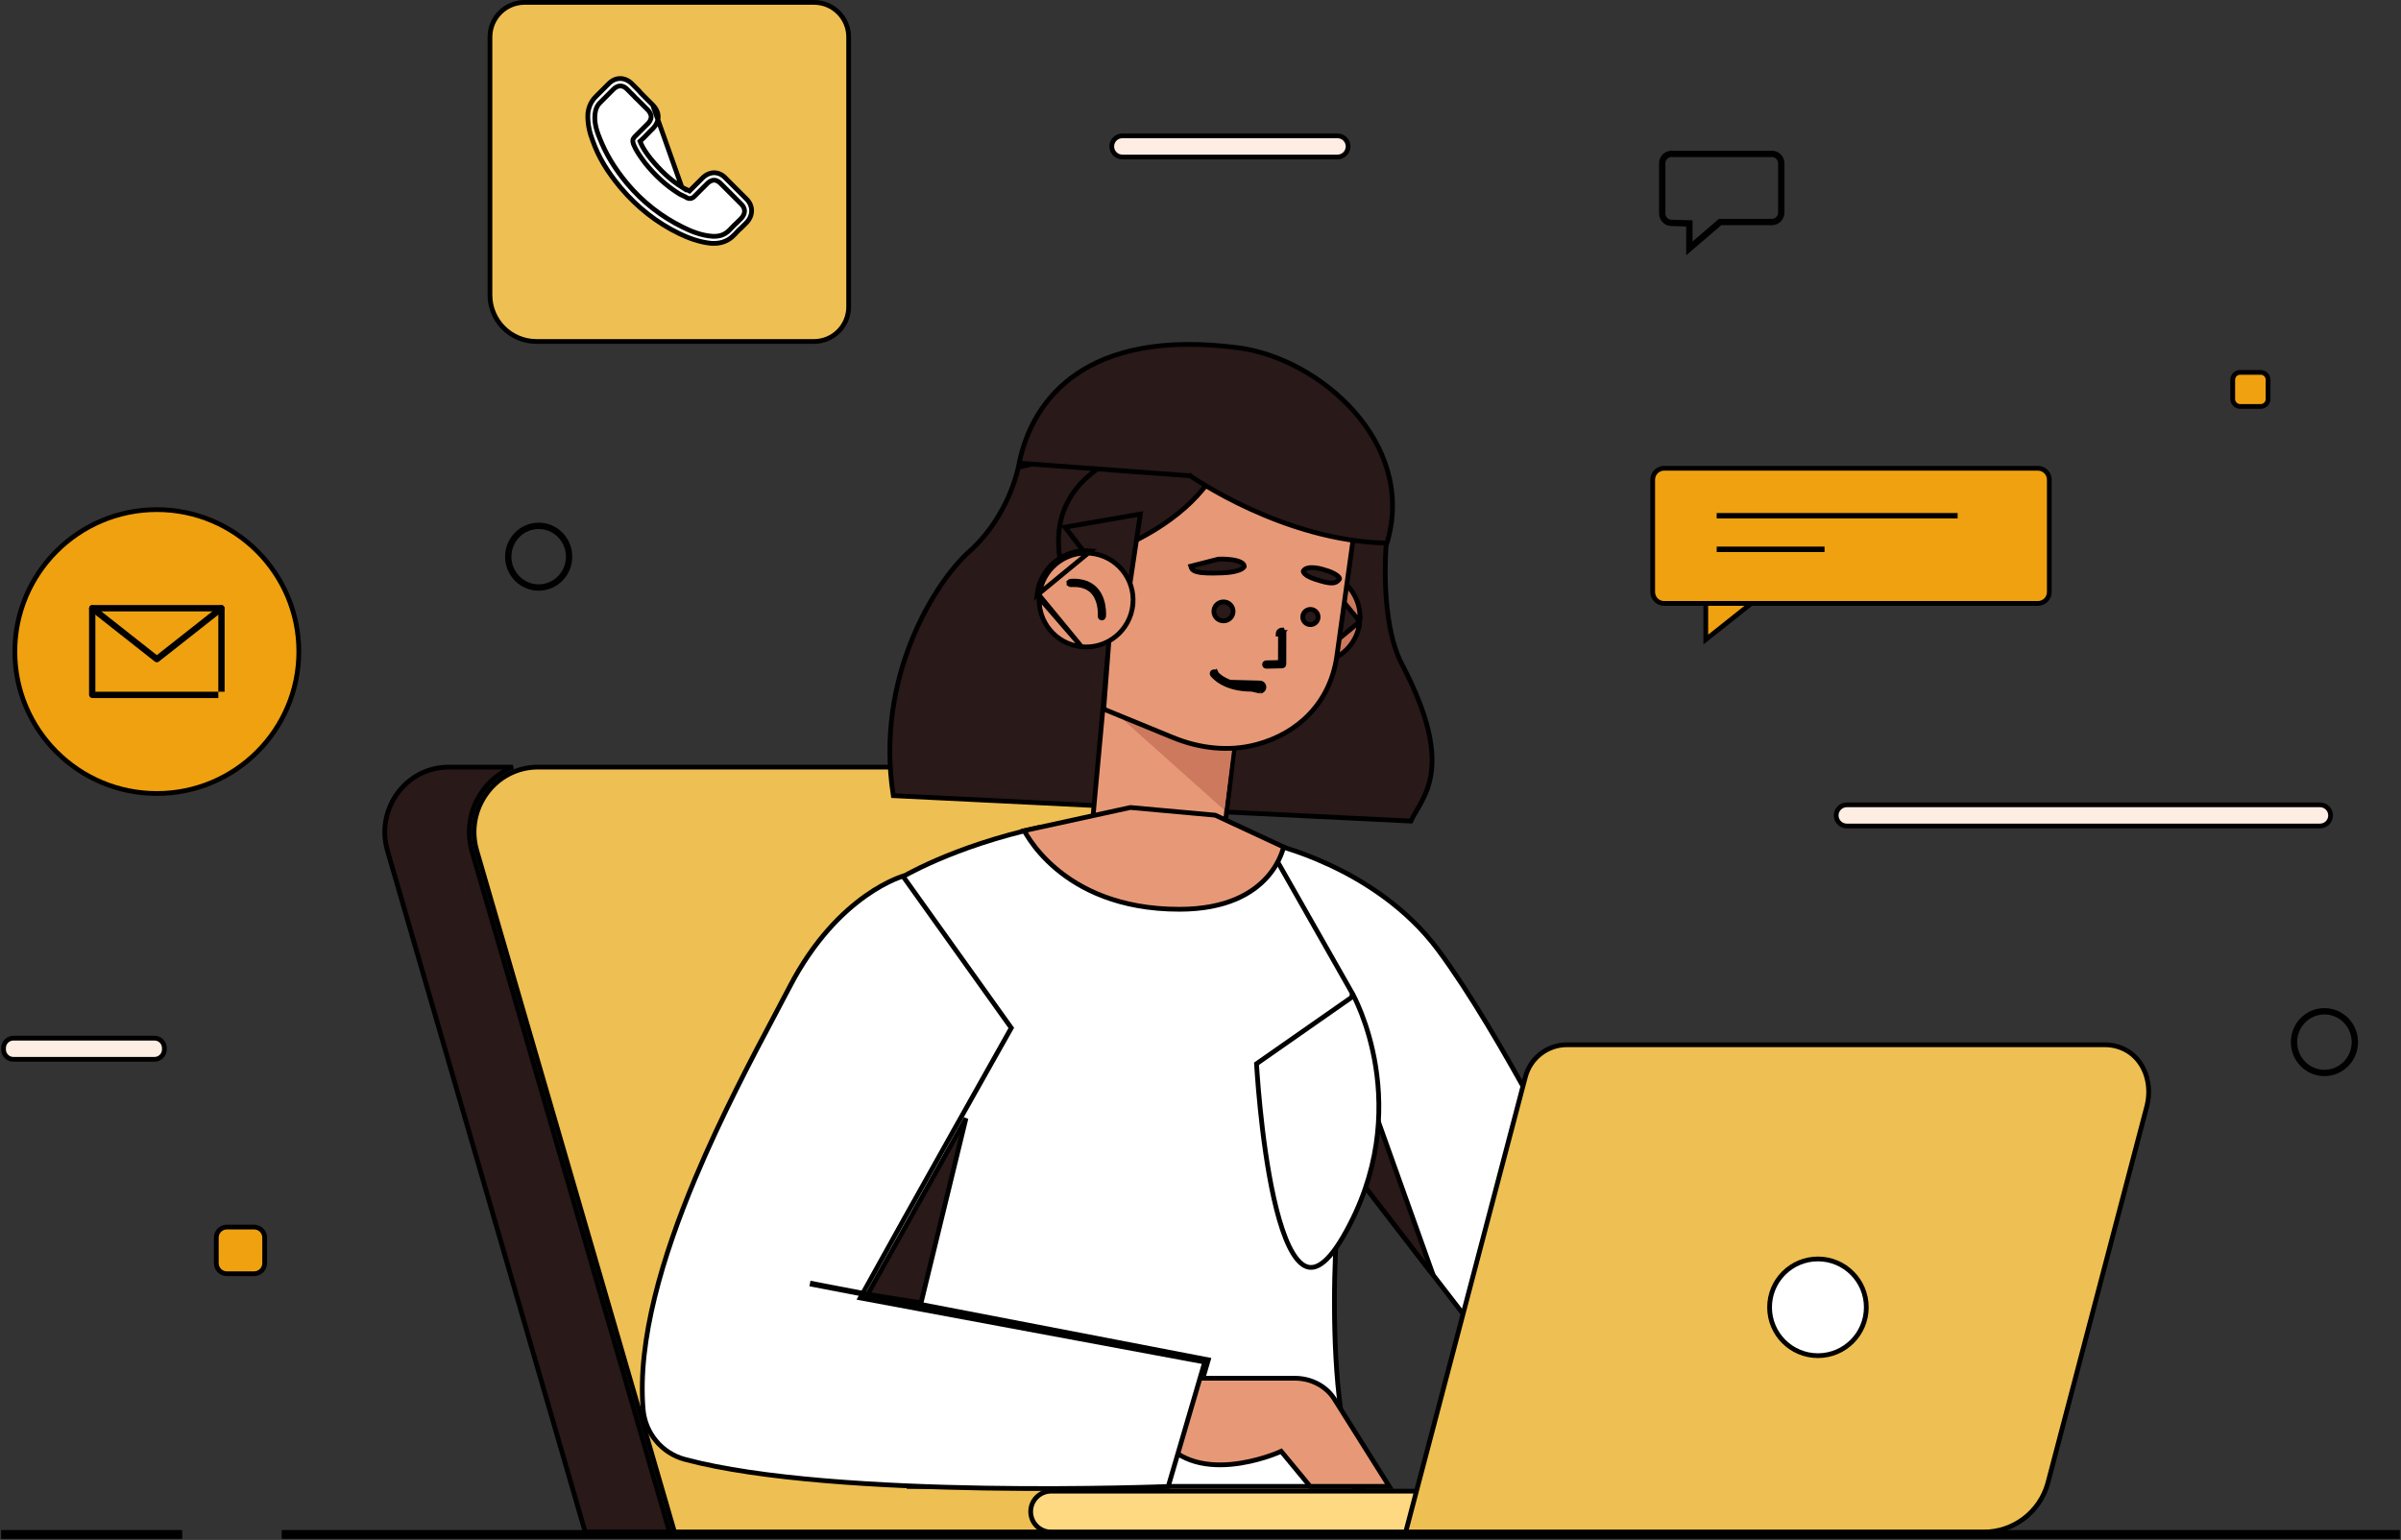 <svg width="505" height="324" viewBox="0 0 505 324" fill="none" xmlns="http://www.w3.org/2000/svg">
<rect x="0" y="0" width="505" height="324" fill="#333333" stroke="none"/>
<path d="M123.084 322.337H140.824L99.308 179.23C97.112 171.661 101.175 164.061 107.886 161.393H94.374C85.409 161.393 78.942 170.173 81.487 178.951L123.084 322.337Z" fill="#291919" stroke="black"/>
<path d="M100.268 178.951L141.865 322.337H287.588L243.741 171.199L244.222 171.06L243.741 171.199C242.054 165.38 236.806 161.393 230.857 161.393H113.154C104.189 161.393 97.722 170.173 100.268 178.951Z" fill="#EEBF52" stroke="black"/>
<path d="M267.663 177.61C267.591 177.592 267.523 177.575 267.459 177.559L283.907 245.531L313.241 283.583L332.697 251.97C332.676 251.928 332.652 251.88 332.625 251.827C332.497 251.57 332.308 251.191 332.062 250.702C331.57 249.723 330.852 248.305 329.948 246.547C328.142 243.031 325.594 238.157 322.631 232.725C316.7 221.852 309.118 208.768 302.481 199.848C295.888 190.989 286.943 185.368 279.626 181.959C275.97 180.256 272.728 179.109 270.401 178.388C269.238 178.028 268.304 177.774 267.663 177.61Z" fill="white" stroke="black"/>
<path d="M301.436 268.269L288.548 232.148L284.005 245.659L301.436 268.269Z" fill="#291919" stroke="black"/>
<path d="M189.5 184.674L164.94 261.893L191.046 312.731H286.409C284.266 308.835 282.865 303.063 281.982 296.569C281.037 289.618 280.678 281.772 280.669 274.364C280.659 266.955 281 259.973 281.458 254.746C281.687 252.134 281.947 249.953 282.207 248.374C282.338 247.586 282.47 246.937 282.602 246.456C282.668 246.216 282.737 246.005 282.81 245.835C282.846 245.753 282.892 245.656 282.953 245.565L284.389 208.92L266.585 177.554L260.986 180.496L260.84 180.573L260.676 180.547L218.88 174.014C209.532 176.06 202.148 178.748 197.1 180.925C194.569 182.017 192.625 182.981 191.316 183.67C190.662 184.014 190.166 184.29 189.835 184.479C189.693 184.561 189.581 184.626 189.5 184.674Z" fill="white" stroke="black"/>
<path d="M282.525 260.16L282.525 260.16C290.354 246.65 290.833 233.868 289.356 224.459C288.618 219.753 287.39 215.892 286.347 213.21C285.826 211.869 285.352 210.823 285.009 210.115C284.897 209.884 284.799 209.688 284.718 209.53L264.283 223.807C264.29 223.919 264.298 224.064 264.309 224.239C264.338 224.701 264.382 225.374 264.444 226.222C264.567 227.919 264.761 230.312 265.043 233.098C265.607 238.675 266.522 245.815 267.927 252.097C268.629 255.239 269.452 258.152 270.408 260.544C271.37 262.949 272.444 264.765 273.62 265.773C274.2 266.27 274.788 266.556 275.387 266.637C275.983 266.717 276.636 266.6 277.362 266.212C278.839 265.425 280.561 263.548 282.525 260.16Z" fill="white" stroke="black"/>
<path d="M280.643 294.339L280.643 294.339C278.955 291.654 275.796 289.976 272.35 289.976H251.412L243.48 301.38C247.059 307.475 253.31 308.578 258.833 308.097C261.628 307.853 264.203 307.204 266.082 306.614C267.021 306.319 267.783 306.039 268.309 305.834C268.573 305.732 268.777 305.648 268.914 305.59C268.983 305.561 269.035 305.539 269.069 305.524L269.107 305.507L269.117 305.503L269.118 305.502L269.119 305.502L269.119 305.502L269.466 305.345L269.709 305.639L275.566 312.731H292.206L280.643 294.339Z" fill="#E79977" stroke="black"/>
<path d="M181.61 273.202L180.93 273.075L181.264 272.469C185.992 263.887 193.891 249.768 200.607 237.796C203.965 231.81 207.028 226.36 209.252 222.407C210.363 220.431 211.265 218.828 211.889 217.72L212.608 216.443L212.703 216.274L189.905 184.337C189.829 184.361 189.741 184.39 189.641 184.424C189.248 184.559 188.67 184.775 187.943 185.097C186.487 185.74 184.431 186.806 182.05 188.492C177.292 191.862 171.229 197.714 166.079 207.633L165.636 207.403L166.079 207.633C165.192 209.342 164.178 211.256 163.071 213.346C158.281 222.384 151.751 234.707 146.2 247.959C139.359 264.288 134.045 281.937 135.267 296.515L135.267 296.515C135.684 301.503 139.193 305.743 144.024 307.036C159.966 311.299 185.458 312.728 207.009 313.086C217.776 313.264 227.543 313.176 234.618 313.042C238.156 312.976 241.02 312.898 243 312.837C243.99 312.806 244.759 312.78 245.28 312.761C245.452 312.755 245.598 312.749 245.715 312.745L253.393 286.562L181.61 273.202Z" fill="white" stroke="black"/>
<path d="M253.755 286.772L253.11 288.969L253.29 289.022L254.147 286.1L170.865 270.048L170.83 270.232L253.369 286.141L253.909 286.245L253.755 286.772Z" fill="#291919" stroke="black"/>
<path d="M203.857 116.046L203.524 115.673L203.857 116.046C196.862 122.289 183.948 142.337 187.891 167.402L296.748 172.748C297.031 172.158 297.366 171.565 297.718 170.958C297.789 170.836 297.861 170.713 297.933 170.589C298.286 169.984 298.65 169.358 299.006 168.683C299.858 167.065 300.648 165.184 301.008 162.783C301.728 157.982 300.748 150.996 294.879 139.776C292.504 135.238 291.681 128.948 291.441 123.849C291.32 121.289 291.345 119.009 291.401 117.369C291.428 116.549 291.464 115.888 291.492 115.431C291.506 115.203 291.519 115.026 291.528 114.905C291.53 114.879 291.531 114.856 291.533 114.836L284.911 97.831L241.967 91.854L214.183 98.316C214.173 98.361 214.162 98.411 214.15 98.466C214.082 98.769 213.977 99.207 213.824 99.755C213.518 100.851 213.022 102.389 212.259 104.164C210.735 107.712 208.14 112.223 203.857 116.046ZM182.488 272.329L193.722 274.114L203.171 235.289L182.488 272.329Z" fill="#291919" stroke="black"/>
<path d="M266.883 128.926L266.883 128.926C267.395 123.644 272.092 119.779 277.374 120.291L266.883 128.926ZM266.883 128.926C266.37 134.209 270.235 138.905 275.517 139.419L266.883 128.926ZM286.008 130.783L286.008 130.783C285.496 136.065 280.8 139.931 275.517 139.419L286.008 130.783ZM286.008 130.783C286.522 125.502 282.656 120.804 277.374 120.291L286.008 130.783Z" fill="#CC795E" stroke="black"/>
<path d="M232.932 138.701L229.713 173.76L229.713 173.76L229.713 173.764C229.511 175.773 229.748 177.152 230.27 178.125C230.787 179.085 231.617 179.714 232.747 180.155C233.89 180.6 235.308 180.841 236.954 181.036C237.563 181.108 238.208 181.174 238.877 181.243C239.987 181.357 241.165 181.478 242.362 181.644L242.362 181.644L252.128 183.004C252.128 183.004 252.128 183.004 252.128 183.004C254.473 183.33 256.705 181.529 257.017 178.927L260.024 153.82L232.932 138.701Z" fill="#E79977" stroke="black"/>
<path d="M233.982 149.415L257.535 170.468L260.147 150.056L233.982 149.415Z" fill="#CC795E"/>
<path d="M281.194 137.945C281.194 137.945 281.194 137.945 281.194 137.945L285.209 109.087L255.498 99.302L234.942 112.592L232.142 149.194L246.748 155.188C246.748 155.188 246.748 155.188 246.748 155.188C252.299 157.466 258.447 158.178 264.214 156.658C273.097 154.317 279.821 147.802 281.194 137.945Z" fill="#E79977" stroke="black"/>
<path d="M270.053 133.414L270.053 133.414L270.037 139.743C270.037 139.743 270.037 139.743 270.037 139.743C270.037 139.943 269.877 140.105 269.678 140.11C269.678 140.11 269.678 140.11 269.678 140.11L266.345 140.181C266.345 140.181 266.345 140.181 266.345 140.181C266.141 140.184 265.975 140.024 265.971 139.823L265.971 139.821C265.966 139.62 266.126 139.452 266.33 139.447C266.33 139.447 266.33 139.447 266.33 139.447L268.817 139.394L269.306 139.383L269.307 138.895L269.32 133.413L269.32 133.413M270.053 133.414L269.689 132.546C269.211 132.545 268.821 132.933 268.82 133.411L269.32 133.413M270.053 133.414C270.053 133.365 270.044 133.318 270.026 133.273C270.008 133.229 269.981 133.188 269.947 133.154L270.301 132.802L269.947 133.154C269.913 133.12 269.872 133.093 269.828 133.074L270.021 132.613L269.828 133.074C269.784 133.056 269.736 133.046 269.688 133.046L270.053 133.414ZM269.32 133.413C269.321 133.21 269.486 133.045 269.688 133.046L269.32 133.413ZM256.889 143.49L256.889 143.49C255.598 142.728 255.044 141.959 255.013 141.915C254.897 141.748 254.938 141.52 255.102 141.405C255.182 141.349 255.28 141.327 255.377 141.344C255.473 141.36 255.558 141.414 255.614 141.494L255.712 141.425L255.713 141.427L255.618 141.499L255.626 141.51L255.631 141.517L255.636 141.523L255.685 141.585L255.693 141.594L255.693 141.594C255.754 141.666 255.85 141.772 255.982 141.9C256.249 142.159 256.666 142.507 257.261 142.858L257.262 142.858C258.457 143.561 260.353 144.274 263.215 144.275H263.215C263.755 144.275 264.328 144.25 264.938 144.193M256.889 143.49L264.895 143.695M256.889 143.49C258.183 144.254 260.239 145.011 263.214 145.008H263.215C263.779 145.008 264.376 144.982 265.006 144.924M256.889 143.49L265.055 145.422M264.938 144.193C264.939 144.193 264.94 144.193 264.942 144.193L264.895 143.695M264.938 144.193C264.938 144.193 264.937 144.193 264.936 144.193L264.895 143.695M264.938 144.193C265.034 144.186 265.129 144.216 265.203 144.278C265.277 144.34 265.324 144.429 265.333 144.525C265.341 144.621 265.312 144.717 265.25 144.792C265.189 144.867 265.101 144.914 265.006 144.924M264.895 143.695C265.123 143.676 265.349 143.748 265.524 143.894C265.699 144.041 265.809 144.251 265.83 144.479C265.851 144.707 265.782 144.933 265.637 145.11C265.491 145.286 265.282 145.399 265.055 145.422M265.006 144.924C265.007 144.924 265.008 144.924 265.009 144.924L265.055 145.422M265.006 144.924C265.005 144.924 265.005 144.924 265.004 144.924L265.055 145.422M275.396 131.403L275.396 131.403C276.285 131.525 277.1 130.91 277.223 130.035C277.345 129.162 276.732 128.351 275.843 128.227C274.954 128.105 274.139 128.722 274.016 129.595L274.016 129.596C273.894 130.468 274.507 131.28 275.396 131.403ZM256.263 117.636L256.263 117.636L250.438 119.128C250.529 119.453 250.656 119.68 250.842 119.855C251.031 120.033 251.317 120.193 251.786 120.316C252.746 120.569 254.313 120.632 256.927 120.539L256.927 120.539C259.496 120.449 260.706 120.002 261.26 119.643C261.531 119.467 261.639 119.316 261.681 119.24C261.695 119.214 261.703 119.195 261.707 119.183C261.694 118.851 261.492 118.569 261.036 118.318C260.555 118.052 259.878 117.878 259.152 117.771C258.435 117.665 257.712 117.631 257.164 117.624C256.891 117.62 256.664 117.624 256.506 117.628C256.427 117.63 256.365 117.632 256.324 117.634L256.277 117.636L256.266 117.636L256.264 117.636L256.263 117.636ZM278.588 119.907L278.565 119.901L278.543 119.893L278.543 119.893L278.543 119.893L278.543 119.893L278.542 119.893L278.536 119.89L278.507 119.88C278.48 119.872 278.441 119.858 278.389 119.842C278.286 119.809 278.136 119.764 277.952 119.715C277.583 119.616 277.084 119.506 276.559 119.451C276.028 119.396 275.499 119.401 275.055 119.513C274.629 119.621 274.315 119.818 274.123 120.126C274.121 120.134 274.118 120.146 274.117 120.163C274.112 120.207 274.113 120.303 274.19 120.443C274.351 120.739 274.888 121.293 276.582 121.856C278.318 122.431 279.389 122.675 280.131 122.663C280.489 122.658 280.756 122.593 280.979 122.484C281.205 122.374 281.413 122.206 281.637 121.957L281.637 121.957C281.715 121.871 281.738 121.809 281.746 121.77C281.753 121.734 281.752 121.687 281.726 121.622C281.667 121.471 281.496 121.263 281.17 121.025C280.53 120.56 279.519 120.144 278.588 119.907ZM255.334 128.356C255.181 129.446 255.947 130.459 257.055 130.612C258.162 130.764 259.18 129.997 259.334 128.905C259.487 127.814 258.72 126.802 257.613 126.648C256.506 126.496 255.487 127.264 255.334 128.356ZM223.139 118.678C223.156 118.681 223.176 118.684 223.198 118.687C223.408 118.716 223.744 118.716 224.21 118.671C225.131 118.583 226.453 118.33 228.056 117.9C231.259 117.041 235.527 115.49 239.859 113.198C248.397 108.682 257.033 101.369 258.453 90.934C258.156 90.944 257.75 90.96 257.249 90.988C256.118 91.052 254.506 91.173 252.589 91.407C248.752 91.875 243.708 92.79 238.854 94.575C233.993 96.362 229.367 99.004 226.312 102.898C223.299 106.74 221.779 111.844 223.139 118.678Z" fill="#291919" stroke="black"/>
<path d="M263.059 107.139C270.662 110.603 280.922 114.079 291.708 114.257C291.751 114.139 291.802 113.984 291.855 113.795L291.856 113.795C294.778 103.435 291.248 93.861 284.804 86.566C278.352 79.263 269.016 74.293 260.458 73.171C244.463 71.075 233.587 73.782 226.386 78.728C219.372 83.545 215.778 90.531 214.356 97.445L250.211 100.095L250.348 100.105L250.461 100.184L250.174 100.593L250.461 100.184L250.462 100.185L250.464 100.186L250.474 100.193L250.516 100.222C250.553 100.248 250.609 100.286 250.683 100.336C250.831 100.437 251.053 100.585 251.343 100.774C251.924 101.153 252.779 101.695 253.875 102.346C256.068 103.65 259.221 105.391 263.059 107.139ZM224.003 110.917L236.937 127.668L239.851 108.159L224.003 110.917Z" fill="#291919" stroke="black"/>
<path d="M218.61 125.28C218.083 130.71 222.058 135.539 227.488 136.067M218.61 125.28L227.488 136.067M218.61 125.28L218.112 125.232M218.61 125.28C219.136 119.851 223.966 115.876 229.395 116.403C234.826 116.931 238.8 121.76 238.274 127.189L238.771 127.237L238.274 127.189C237.747 132.619 232.917 136.594 227.488 136.067M227.488 136.067L218.112 125.232M218.112 125.232C218.665 119.528 223.74 115.352 229.444 115.905L218.112 125.232Z" fill="#E79977" stroke="black"/>
<path d="M231.407 129.105C231.407 129.267 231.403 129.401 231.397 129.495L231.392 129.583L231.392 129.583L231.392 129.585L231.39 129.605L231.39 129.613L231.389 129.622C231.369 129.822 231.517 130.002 231.718 130.022C231.815 130.031 231.912 130.001 231.987 129.939C232.061 129.878 232.108 129.79 232.119 129.695C232.119 129.692 232.119 129.689 232.119 129.686C232.125 129.614 232.141 129.415 232.141 129.106C232.135 128.226 232.029 126.584 231.178 125.064C230.757 124.316 230.139 123.604 229.27 123.093L229.27 123.093L229.268 123.092C228.402 122.578 227.276 122.261 225.864 122.262H225.864C225.643 122.262 225.416 122.27 225.179 122.285C225.082 122.292 224.992 122.337 224.928 122.41C224.864 122.483 224.832 122.579 224.838 122.676L224.34 122.709L224.838 122.675C224.845 122.772 224.89 122.863 224.963 122.927C225.036 122.991 225.132 123.023 225.229 123.017L225.23 123.017C225.449 123.003 225.66 122.996 225.864 122.996L225.864 122.996C227.175 122.997 228.146 123.283 228.896 123.723L228.896 123.723L228.898 123.724C230.019 124.387 230.637 125.409 230.991 126.444L230.991 126.445C231.341 127.472 231.409 128.515 231.407 129.105ZM231.407 129.105C231.407 129.105 231.407 129.105 231.407 129.105H230.907L231.407 129.106C231.407 129.106 231.407 129.106 231.407 129.105Z" fill="#291919" stroke="black"/>
<path d="M237.751 169.895L215.425 174.767C215.451 174.816 215.479 174.868 215.509 174.922C215.763 175.384 216.155 176.049 216.707 176.849C217.81 178.449 219.547 180.589 222.075 182.729C227.124 187.004 235.352 191.306 248.054 191.306C258.066 191.306 263.548 187.883 266.533 184.526C268.032 182.84 268.915 181.155 269.422 179.895C269.676 179.265 269.835 178.742 269.931 178.38C269.949 178.313 269.964 178.251 269.977 178.196L255.604 171.513L237.751 169.895Z" fill="#E79977" stroke="black"/>
<path d="M221.085 322.337H305.718V313.731H221.085C218.709 313.731 216.782 315.659 216.782 318.035C216.782 320.411 218.709 322.337 221.085 322.337Z" fill="#FFD982" stroke="black"/>
<path d="M451.455 233.091L451.457 233.084C452.394 229.715 451.888 226.388 450.304 223.916C448.726 221.453 446.065 219.815 442.613 219.815H329.587C325.477 219.815 321.883 222.585 320.838 226.56L295.66 322.337H417.236C423.508 322.337 429.012 318.157 430.695 312.117C430.695 312.115 430.695 312.114 430.696 312.113L451.455 233.091Z" fill="#EEBF52" stroke="black"/>
<path d="M372.192 275.05C372.192 280.669 376.747 285.223 382.365 285.223C387.984 285.223 392.537 280.669 392.537 275.05C392.537 269.432 387.984 264.877 382.365 264.877C376.747 264.877 372.192 269.432 372.192 275.05ZM59.749 323.271H504.257V322.404H59.749V323.271ZM0.743 323.271H37.83V322.404H0.743V323.271Z" fill="white" stroke="black"/>
<path d="M358.775 124.626V134.563L371.272 124.626H358.775Z" fill="#EFA110" stroke="black"/>
<path d="M112.821 71.842H171.216C175.238 71.842 178.499 68.581 178.499 64.557V7.785C178.499 3.761 175.238 0.5 171.216 0.5H110.337C106.313 0.5 103.052 3.761 103.052 7.785V62.073C103.052 67.469 107.425 71.842 112.821 71.842Z" fill="#EEBF52" stroke="black"/>
<path d="M143.407 39.374C143.554 39.472 143.697 39.543 143.83 39.604C143.872 39.623 143.911 39.641 143.95 39.658C144.042 39.7 144.13 39.739 144.231 39.791L144.234 39.792L144.235 39.792C144.391 39.87 144.545 39.946 144.699 40.024L145.022 40.187L145.278 39.931L147.765 37.443C147.765 37.443 147.765 37.443 147.765 37.443C148.464 36.744 149.352 36.346 150.21 36.346C151.063 36.346 151.943 36.74 152.637 37.504L152.645 37.512L152.653 37.521L157.008 41.874C157.008 41.874 157.008 41.874 157.008 41.874C158.439 43.305 158.452 45.324 157.003 46.846C156.795 47.055 156.552 47.298 156.321 47.529C156.213 47.636 156.108 47.741 156.011 47.839C155.462 48.31 154.983 48.787 154.58 49.268L154.517 49.332L154.509 49.34L154.51 49.34C153.358 50.563 151.934 51.204 150.21 51.204H149.687C147.064 50.975 144.65 49.998 142.885 49.154C138.134 46.854 134.069 43.635 130.613 39.566C127.767 36.18 125.86 33.045 124.641 29.54L124.638 29.532L124.635 29.523C124.105 28.162 123.51 26.066 123.657 23.84C123.803 22.477 124.375 21.267 125.3 20.342L125.3 20.342L128.02 17.621C128.02 17.621 128.02 17.621 128.02 17.621C128.792 16.85 129.601 16.524 130.466 16.524C131.322 16.524 132.211 16.922 132.91 17.621C133.062 17.773 133.222 17.933 133.385 18.096C133.715 18.425 134.055 18.765 134.363 19.074C134.61 19.398 134.856 19.645 135.08 19.869L135.087 19.876L137.263 22.051L143.407 39.374ZM143.407 39.374C141.022 37.864 138.886 35.882 136.839 33.362L136.837 33.359C135.891 32.176 135.159 31.046 134.746 30.053L134.608 29.721L134.878 29.484C135.283 29.131 135.639 28.757 136.002 28.376C136.185 28.184 136.37 27.991 136.563 27.797L136.564 27.795C136.797 27.564 137.031 27.33 137.263 27.098C138.045 26.315 138.439 25.425 138.439 24.574C138.439 23.724 138.045 22.835 137.263 22.052L143.407 39.374ZM155.945 45.897L155.936 45.907L155.927 45.916C155.772 46.072 155.616 46.227 155.46 46.383C155.304 46.538 155.149 46.693 154.994 46.848L154.98 46.862L154.966 46.874C154.627 47.165 154.334 47.473 154.013 47.811C153.835 47.998 153.648 48.195 153.439 48.403C152.573 49.269 151.592 49.716 150.287 49.716H149.898H149.881L149.865 49.715C147.431 49.554 145.183 48.584 143.613 47.799C139.121 45.592 135.179 42.517 131.87 38.578L131.868 38.575C129.196 35.353 127.38 32.278 126.115 29.037C125.322 27.133 124.982 25.57 125.149 23.981C125.235 23.032 125.587 22.132 126.391 21.413L129.023 18.779L129.023 18.779C129.273 18.53 129.787 18.089 130.465 18.089C131.135 18.089 131.568 18.441 131.907 18.779L131.908 18.78C132.373 19.246 132.84 19.712 133.306 20.179C133.39 20.262 133.482 20.364 133.565 20.456C133.606 20.501 133.644 20.544 133.679 20.581C133.798 20.71 133.91 20.82 134.03 20.91L134.059 20.932L134.084 20.957L136.26 23.133C136.41 23.283 136.574 23.496 136.704 23.731C136.829 23.959 136.95 24.259 136.95 24.574C136.95 25.253 136.509 25.767 136.26 26.017C136.026 26.25 135.795 26.482 135.562 26.716L135.561 26.717C134.877 27.399 134.269 28.008 133.661 28.616L133.617 28.66L133.54 28.737C133.221 29.055 133.124 29.323 133.1 29.53C133.074 29.749 133.123 29.956 133.195 30.168L133.221 30.245V30.31C133.737 31.604 134.542 32.779 135.68 34.295C137.823 36.974 140.113 39.033 142.626 40.632L142.643 40.643L142.659 40.655C142.851 40.8 143.067 40.901 143.314 41.016C143.402 41.058 143.495 41.102 143.592 41.15L143.595 41.151C143.697 41.203 143.785 41.242 143.877 41.284C143.915 41.301 143.955 41.319 143.996 41.338C144.13 41.4 144.275 41.471 144.424 41.571L144.469 41.6L144.507 41.639L144.519 41.653C144.793 41.774 145.048 41.8 145.279 41.758C145.533 41.711 145.795 41.574 146.047 41.323C146.047 41.323 146.047 41.322 146.047 41.322L148.767 38.602L148.767 38.601C149.017 38.352 149.531 37.911 150.21 37.911C150.533 37.911 150.819 38.037 151.034 38.169C151.254 38.303 151.44 38.468 151.574 38.601L155.927 42.955C156.343 43.37 156.599 43.86 156.599 44.407C156.599 44.948 156.348 45.45 155.945 45.897Z" fill="white" stroke="black"/>
<path d="M32.989 166.948C49.481 166.948 62.852 153.577 62.852 137.085C62.852 120.592 49.481 107.221 32.989 107.221C16.496 107.221 3.125 120.592 3.125 137.085C3.125 153.577 16.496 166.948 32.989 166.948Z" fill="#EFA110" stroke="black"/>
<path d="M46.582 145.036H46.746V127.969C46.746 127.93 46.728 127.885 46.697 127.852C46.666 127.822 46.623 127.805 46.582 127.805H19.396C19.354 127.805 19.311 127.822 19.281 127.852C19.25 127.884 19.232 127.926 19.232 127.971V146.2C19.232 146.239 19.249 146.284 19.281 146.317C19.311 146.347 19.354 146.364 19.396 146.364H45.418V146.2V146.036H20.06H19.56V145.536V128.633V128.133H20.06H45.918H46.418V128.633V145.036H46.582Z" fill="white" stroke="black"/>
<path d="M19.294 128.097L19.294 128.097L32.886 138.81C32.886 138.81 32.886 138.81 32.886 138.81C32.916 138.833 32.952 138.845 32.989 138.845C33.026 138.845 33.062 138.833 33.092 138.81C33.092 138.81 33.092 138.81 33.092 138.81L46.682 128.097L46.683 128.097C46.753 128.042 46.766 127.939 46.71 127.868C46.683 127.834 46.643 127.812 46.6 127.806C46.557 127.801 46.513 127.813 46.479 127.84C46.478 127.84 46.478 127.841 46.478 127.841L33.298 138.228L32.988 138.472L32.679 138.228L19.498 127.841C19.464 127.814 19.42 127.801 19.377 127.806C19.333 127.812 19.294 127.834 19.267 127.868C19.24 127.902 19.228 127.945 19.233 127.988C19.238 128.031 19.26 128.071 19.294 128.097Z" fill="white" stroke="black"/>
<path d="M388.428 173.785H487.968C489.197 173.785 490.193 172.789 490.193 171.56C490.193 170.332 489.197 169.334 487.968 169.334H388.428C387.199 169.334 386.203 170.332 386.203 171.56C386.203 172.789 387.199 173.785 388.428 173.785ZM236.06 33.031H281.32C282.549 33.031 283.545 32.035 283.545 30.806C283.545 29.577 282.549 28.581 281.32 28.581H236.06C234.831 28.581 233.834 29.577 233.834 30.806C233.834 32.035 234.831 33.031 236.06 33.031ZM32.495 218.423H2.818C1.671 218.423 0.743 219.352 0.743 220.498V220.798C0.743 221.945 1.671 222.873 2.818 222.873H32.495C33.641 222.873 34.57 221.945 34.57 220.798V220.498C34.57 219.352 33.64 218.423 32.495 218.423Z" fill="#FEEDE2" stroke="black"/>
<path d="M471.162 85.513H475.484C476.343 85.513 477.04 84.816 477.04 83.958V79.901C477.04 79.043 476.343 78.346 475.484 78.346H471.162C470.303 78.346 469.607 79.042 469.607 79.901V83.958C469.607 84.816 470.303 85.513 471.162 85.513ZM47.72 267.985H53.443C54.671 267.985 55.667 266.99 55.667 265.763V260.391C55.667 259.163 54.671 258.167 53.443 258.167H47.72C46.492 258.167 45.496 259.163 45.496 260.391V265.763C45.496 266.99 46.492 267.985 47.72 267.985Z" fill="#EFA110" stroke="black"/>
<path d="M355.493 50.805V46.839L351.549 46.727L351.546 46.727L351.536 46.727C350.56 46.708 349.781 45.897 349.779 44.908V44.907V34.366V34.365C349.781 33.537 350.326 32.84 351.071 32.619V32.38V32.274C350.139 32.502 349.448 33.352 349.446 34.367V44.907C349.446 46.078 350.371 47.035 351.53 47.059V47.059L354.674 47.15L355.159 47.164V47.649V52.617L361.722 46.994L361.862 46.873H362.047H372.694C373.868 46.872 374.817 45.91 374.819 44.721V34.367C374.817 33.178 373.868 32.215 372.693 32.214H352.071V32.38V32.547H372.694H372.694C373.683 32.549 374.484 33.361 374.486 34.365V34.366V44.721V44.722C374.484 45.728 373.682 46.538 372.694 46.54H372.694H361.739L356.318 51.185L355.493 51.892V50.805ZM493.301 223.728L493.301 223.728C492.172 224.872 490.618 225.578 488.895 225.578C487.172 225.578 485.617 224.872 484.488 223.728L484.488 223.728C483.36 222.583 482.663 221.005 482.661 219.256V219.255C482.663 217.508 483.36 215.93 484.488 214.785L484.488 214.785C485.619 213.64 487.171 212.933 488.895 212.933C490.618 212.933 492.172 213.64 493.301 214.785C494.322 215.82 494.989 217.208 495.109 218.756H495.294H495.442C495.185 215.314 492.356 212.601 488.894 212.6C485.268 212.601 482.336 215.58 482.328 219.256C482.336 222.933 485.268 225.91 488.895 225.912C492.356 225.91 495.185 223.199 495.442 219.756H495.294H495.109C494.99 221.305 494.322 222.693 493.301 223.728ZM117.705 121.595L117.705 121.595C116.576 122.739 115.022 123.445 113.299 123.446H113.298C111.575 123.445 110.023 122.738 108.893 121.595L108.892 121.594C107.764 120.449 107.067 118.871 107.065 117.123L107.065 117.122C107.067 115.375 107.764 113.797 108.892 112.651L108.893 112.65C110.023 111.506 111.576 110.8 113.299 110.8C115.022 110.8 116.576 111.506 117.705 112.651C118.726 113.686 119.394 115.075 119.513 116.622H119.699H119.846C119.589 113.18 116.76 110.468 113.299 110.467C109.672 110.468 106.74 113.446 106.732 117.122C106.74 120.799 109.672 123.777 113.299 123.78C116.76 123.777 119.589 121.065 119.846 117.622H119.699H119.513C119.394 119.171 118.726 120.56 117.705 121.595Z" fill="#FEEDE2" stroke="black"/>
<path d="M350.016 126.957H428.62C429.952 126.957 431.032 125.878 431.032 124.546V100.931C431.032 99.599 429.952 98.52 428.62 98.52H350.016C348.686 98.52 347.607 99.599 347.607 100.931V124.546C347.607 125.878 348.686 126.957 350.016 126.957Z" fill="#EFA110" stroke="black"/>
<path d="M361.573 108.58H411.242V108.439H361.573V108.58ZM361.573 115.64H383.26V115.5H361.573V115.64Z" fill="white" stroke="black"/>
</svg>
